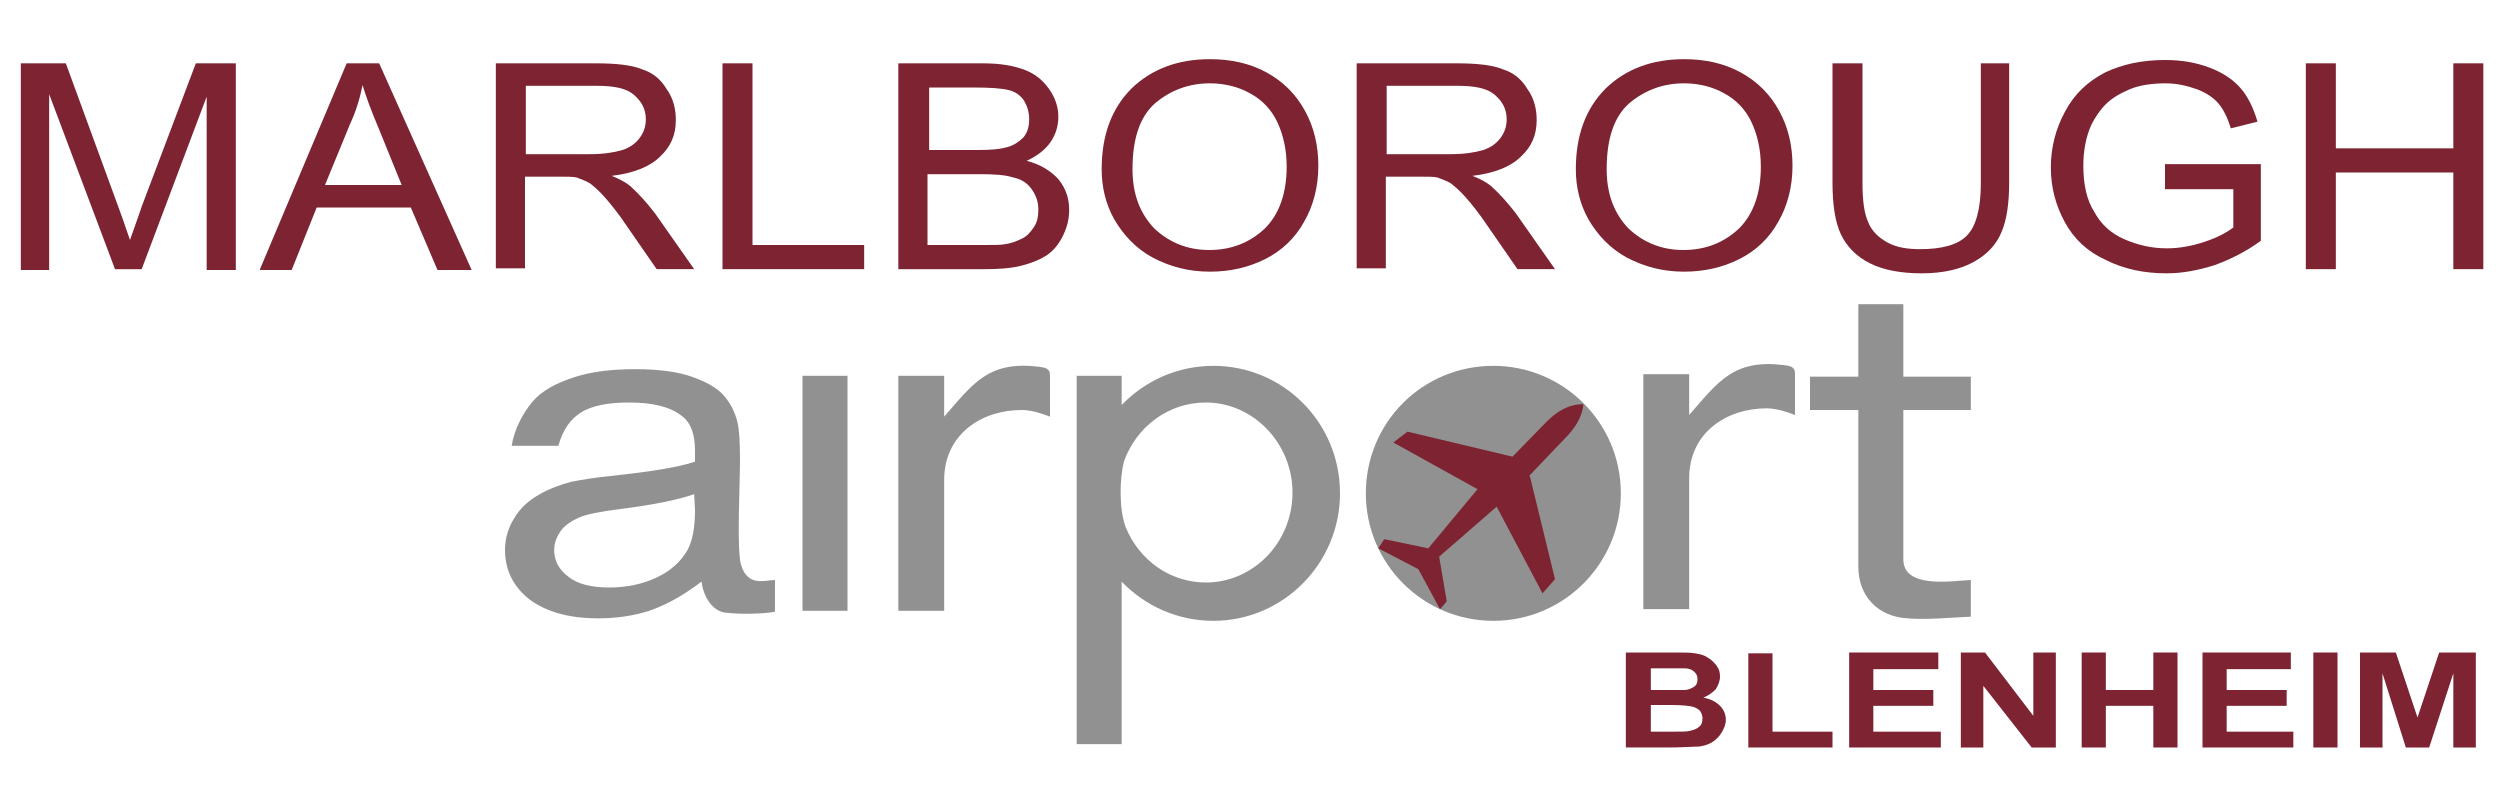 <?xml version="1.0" encoding="utf-8"?>
<!-- Generator: Adobe Illustrator 22.1.0, SVG Export Plug-In . SVG Version: 6.00 Build 0)  -->
<svg version="1.1" id="Layer_1" xmlns="http://www.w3.org/2000/svg" xmlns:xlink="http://www.w3.org/1999/xlink" x="0px" y="0px"
	 viewBox="0 0 300 97" style="enable-background:new 0 0 300 97;" xml:space="preserve">
<style type="text/css">
	.st0{fill-rule:evenodd;clip-rule:evenodd;fill:#919191;}
	.st1{fill-rule:evenodd;clip-rule:evenodd;fill:#7D2332;}
</style>
<g>
	<path class="st0" d="M223,68c0,3.6,2.4,6,5.9,6.2c2.2,0.2,5.3-0.1,7.6-0.2l0-4.4c-2.3,0.1-8.1,1.1-8.1-2.5c0-6,0-11.9,0-17.9h8.1
		v-4h-8.1v-8.7H223v8.7h-5.8v4h5.8C223,55.4,223,61.7,223,68L223,68z M197.2,44.9L197.2,44.9h5.4h0.1v4.9c3.5-4,5.3-6.7,11.3-6
		c0.8,0.1,1.4,0.2,1.4,1l0,5c-1-0.4-2.3-0.8-3.4-0.8c-4.8,0-9.3,2.9-9.3,8.4v15.7h-0.1h-5.3h-0.1V44.9L197.2,44.9z M179.2,43.9
		c8.4,0,15.3,6.8,15.3,15.3c0,8.4-6.8,15.3-15.3,15.3c-8.4,0-15.3-6.8-15.3-15.3C163.9,50.7,170.7,43.9,179.2,43.9L179.2,43.9z
		 M129.2,45.1h5.4v3.5c2.8-2.9,6.7-4.7,11-4.7c8.4,0,15.2,6.8,15.2,15.3c0,8.4-6.8,15.3-15.2,15.3c-4.3,0-8.2-1.8-11-4.7v19.5h-5.4
		V45.1L129.2,45.1z M135.1,63.3c1.6,3.9,5.3,6.6,9.6,6.6c5.7,0,10.4-4.8,10.4-10.8c0-5.9-4.7-10.8-10.4-10.8c-4.5,0-8.3,2.9-9.8,7
		C134.3,57.5,134.3,61.3,135.1,63.3L135.1,63.3z M107.8,45.1L107.8,45.1h5.4h0.1v4.9c3.5-4,5.3-6.7,11.3-6c0.8,0.1,1.4,0.2,1.4,1
		l0,5c-1-0.4-2.3-0.8-3.4-0.8c-4.8,0-9.3,2.9-9.3,8.4v15.7h-0.1h-5.3h-0.1V45.1L107.8,45.1z M96.3,45.1h5.4v28.2h-5.4V45.1
		L96.3,45.1z M84.2,69.8c-0.2,0.1-0.8,0.6-1,0.7c-1.8,1.3-3.6,2.2-5.3,2.8c-1.9,0.6-3.9,0.9-6.1,0.9c-3.6,0-6.3-0.8-8.3-2.3
		c-1.9-1.5-2.9-3.5-2.9-5.9c0-1.4,0.4-2.7,1.1-3.8c0.7-1.2,1.7-2.1,2.9-2.8c1.2-0.7,2.5-1.2,4-1.6c1.1-0.2,2.7-0.5,4.9-0.7
		c4.5-0.5,7.8-1,9.9-1.7c0-0.7,0-1.1,0-1.3c0-2-0.5-3.4-1.6-4.2c-1.4-1.1-3.5-1.6-6.3-1.6c-2.6,0-4.5,0.4-5.8,1.2
		c-1.2,0.8-2.1,1.9-2.7,4h-5.6c0.3-2,1.4-4,2.5-5.3c1.1-1.3,2.8-2.2,4.9-2.9c2.1-0.7,4.6-1,7.4-1c2.8,0,5.1,0.3,6.8,0.9
		c1.7,0.6,3,1.3,3.8,2.2c0.8,0.9,1.4,2,1.7,3.3c0.2,0.8,0.3,2.3,0.3,4.5c0,2.8-0.4,10.5,0.1,12.5c0.8,2.8,2.9,1.9,4.1,1.9v3.8
		c-0.8,0.2-3.8,0.4-6.1,0.1C84.9,73.1,84.2,70.5,84.2,69.8L84.2,69.8z M83.3,59.3c-2,0.7-5,1.3-9,1.8c-2.3,0.3-3.9,0.6-4.8,1
		c-0.9,0.4-1.7,0.9-2.2,1.6c-0.5,0.7-0.8,1.5-0.8,2.3c0,1.3,0.6,2.4,1.7,3.2c1.1,0.9,2.8,1.3,4.9,1.3c2.1,0,4-0.4,5.7-1.2
		c1.7-0.8,2.9-1.9,3.7-3.3c0.6-1.1,0.9-2.7,0.9-4.8L83.3,59.3L83.3,59.3z"/>
	<path class="st1" d="M195.2,78.3h5.7c1.1,0,2,0,2.5,0.1c0.6,0.1,1.1,0.2,1.5,0.5c0.4,0.2,0.8,0.6,1.1,1c0.3,0.4,0.4,0.8,0.4,1.3
		c0,0.5-0.2,1-0.5,1.5c-0.4,0.4-0.9,0.8-1.5,1c0.9,0.2,1.5,0.5,2,1c0.5,0.5,0.7,1.1,0.7,1.7c0,0.5-0.2,1-0.5,1.5
		c-0.3,0.5-0.7,0.9-1.2,1.2c-0.5,0.3-1.2,0.5-1.9,0.5c-0.5,0-1.6,0.1-3.5,0.1h-4.9V78.3L195.2,78.3z M198.1,80.2L198.1,80.2v2.6h1.9
		c1.1,0,1.8,0,2.1,0c0.5,0,0.9-0.2,1.2-0.4c0.3-0.2,0.4-0.5,0.4-0.9c0-0.4-0.1-0.6-0.4-0.9c-0.2-0.2-0.6-0.4-1.1-0.4
		c-0.3,0-1.1,0-2.5,0H198.1L198.1,80.2z M198.1,84.8L198.1,84.8v3h2.7c1,0,1.7,0,2-0.1c0.4-0.1,0.8-0.2,1.1-0.5
		c0.3-0.2,0.4-0.6,0.4-1c0-0.3-0.1-0.6-0.3-0.9c-0.2-0.2-0.5-0.4-0.9-0.5c-0.4-0.1-1.3-0.2-2.6-0.2H198.1L198.1,84.8z"/>
	<polygon class="st1" points="209.8,89.7 209.8,78.4 212.7,78.4 212.7,87.8 219.9,87.8 219.9,89.7 209.8,89.7 	"/>
	<polygon class="st1" points="221.9,89.7 221.9,78.3 232.6,78.3 232.6,80.3 224.8,80.3 224.8,82.8 232,82.8 232,84.7 224.8,84.7 
		224.8,87.8 232.9,87.8 232.9,89.7 221.9,89.7 	"/>
	<polygon class="st1" points="235.3,89.7 235.3,78.3 238.2,78.3 244,85.9 244,78.3 246.7,78.3 246.7,89.7 243.8,89.7 238,82.3 
		238,89.7 235.3,89.7 	"/>
	<polygon class="st1" points="249.8,89.7 249.8,78.3 252.7,78.3 252.7,82.8 258.4,82.8 258.4,78.3 261.3,78.3 261.3,89.7 
		258.4,89.7 258.4,84.7 252.7,84.7 252.7,89.7 249.8,89.7 	"/>
	<polygon class="st1" points="264.3,89.7 264.3,78.3 274.9,78.3 274.9,80.3 267.2,80.3 267.2,82.8 274.4,82.8 274.4,84.7 
		267.2,84.7 267.2,87.8 275.2,87.8 275.2,89.7 264.3,89.7 	"/>
	<polygon class="st1" points="277.6,89.7 277.6,78.3 280.5,78.3 280.5,89.7 277.6,89.7 	"/>
	<polygon class="st1" points="283.2,89.7 283.2,78.3 287.5,78.3 290.1,86.1 292.7,78.3 297.1,78.3 297.1,89.7 294.4,89.7 
		294.4,80.8 291.5,89.7 288.7,89.7 285.9,80.8 285.9,89.7 283.2,89.7 	"/>
	<path class="st1" d="M2.5,32.3V7.6h5.4l6.4,17.5c0.6,1.6,1,2.9,1.3,3.7c0.3-0.9,0.8-2.2,1.4-4l6.5-17.2h4.8v24.8h-3.5V11.6L17,32.3
		h-3.2L5.9,11.3v21.1H2.5L2.5,32.3z"/>
	<path class="st1" d="M31.2,32.3L41.6,7.6h3.9l11.1,24.8h-4.1l-3.2-7.5H38l-3,7.5H31.2L31.2,32.3z M39,22.2L39,22.2h9.2l-2.8-6.9
		c-0.9-2.1-1.5-3.8-1.9-5.1c-0.3,1.6-0.8,3.2-1.5,4.7L39,22.2L39,22.2z"/>
	<path class="st1" d="M59.5,32.3V7.6h12c2.4,0,4.3,0.2,5.5,0.7c1.3,0.4,2.3,1.2,3,2.4c0.8,1.1,1.1,2.4,1.1,3.7
		c0,1.8-0.6,3.2-1.9,4.4c-1.2,1.2-3.2,2-5.8,2.3c1,0.4,1.7,0.8,2.2,1.2c1,0.9,2,2,3,3.3l4.7,6.7h-4.5l-3.6-5.2
		c-1-1.5-1.9-2.6-2.6-3.4c-0.7-0.8-1.3-1.3-1.8-1.7c-0.5-0.3-1.1-0.5-1.6-0.7c-0.4-0.1-1.1-0.1-2-0.1h-4.2v11H59.5L59.5,32.3z
		 M63.1,18.5L63.1,18.5h7.7c1.6,0,2.9-0.2,3.9-0.5c0.9-0.3,1.6-0.8,2.1-1.5c0.5-0.7,0.7-1.4,0.7-2.2c0-1.2-0.5-2.1-1.4-2.9
		c-0.9-0.8-2.4-1.1-4.4-1.1h-8.6V18.5L63.1,18.5z"/>
	<polygon class="st1" points="86.7,32.3 86.7,7.6 90.3,7.6 90.3,29.4 103.7,29.4 103.7,32.3 86.7,32.3 	"/>
	<path class="st1" d="M107.8,32.3V7.6H118c2.1,0,3.7,0.3,5,0.8c1.3,0.5,2.2,1.3,2.9,2.3c0.7,1,1.1,2.1,1.1,3.3c0,1.1-0.3,2.1-0.9,3
		c-0.6,0.9-1.6,1.7-2.9,2.3c1.6,0.4,2.9,1.2,3.8,2.2c0.9,1.1,1.3,2.3,1.3,3.7c0,1.2-0.3,2.2-0.8,3.2c-0.5,1-1.2,1.8-2,2.3
		c-0.8,0.5-1.8,0.9-3,1.2c-1.2,0.3-2.7,0.4-4.4,0.4H107.8L107.8,32.3z M111.4,18L111.4,18h5.9c1.6,0,2.7-0.1,3.4-0.3
		c0.9-0.2,1.6-0.7,2.1-1.2c0.5-0.6,0.7-1.3,0.7-2.2c0-0.8-0.2-1.5-0.6-2.2c-0.4-0.6-1-1.1-1.9-1.3c-0.8-0.2-2.2-0.3-4.1-0.3h-5.4V18
		L111.4,18z M111.4,29.4L111.4,29.4h6.8c1.2,0,2,0,2.4-0.1c0.8-0.1,1.5-0.4,2.1-0.7c0.6-0.3,1-0.8,1.4-1.4c0.4-0.6,0.5-1.3,0.5-2.1
		c0-0.9-0.3-1.7-0.8-2.4c-0.5-0.7-1.2-1.2-2.2-1.4c-0.9-0.3-2.2-0.4-4-0.4h-6.3V29.4L111.4,29.4z"/>
	<path class="st1" d="M132.2,20.3c0-4.1,1.2-7.3,3.6-9.7c2.4-2.3,5.5-3.5,9.4-3.5c2.5,0,4.8,0.5,6.8,1.6c2,1.1,3.5,2.6,4.6,4.6
		c1.1,2,1.6,4.2,1.6,6.6c0,2.5-0.6,4.8-1.7,6.7c-1.1,2-2.7,3.5-4.7,4.5c-2,1-4.2,1.5-6.6,1.5c-2.6,0-4.8-0.6-6.9-1.7
		c-2-1.1-3.5-2.7-4.6-4.6C132.7,24.5,132.2,22.5,132.2,20.3L132.2,20.3z M135.9,20.3L135.9,20.3c0,3,0.9,5.3,2.6,7.1
		c1.8,1.7,4,2.6,6.6,2.6c2.7,0,4.9-0.9,6.7-2.6c1.7-1.7,2.6-4.2,2.6-7.4c0-2-0.4-3.8-1.1-5.3c-0.7-1.5-1.8-2.7-3.3-3.5
		c-1.4-0.8-3.1-1.2-4.8-1.2c-2.5,0-4.7,0.8-6.6,2.4C136.8,14,135.9,16.6,135.9,20.3L135.9,20.3z"/>
	<path class="st1" d="M162.8,32.3V7.6h12c2.4,0,4.3,0.2,5.5,0.7c1.3,0.4,2.3,1.2,3,2.4c0.8,1.1,1.1,2.4,1.1,3.7
		c0,1.8-0.6,3.2-1.9,4.4c-1.2,1.2-3.2,2-5.8,2.3c1,0.4,1.7,0.8,2.2,1.2c1,0.9,2,2,3,3.3l4.7,6.7h-4.5l-3.6-5.2
		c-1-1.5-1.9-2.6-2.6-3.4c-0.7-0.8-1.3-1.3-1.8-1.7c-0.5-0.3-1.1-0.5-1.6-0.7c-0.4-0.1-1.1-0.1-2-0.1h-4.2v11H162.8L162.8,32.3z
		 M166.4,18.5L166.4,18.5h7.7c1.6,0,2.9-0.2,3.9-0.5c0.9-0.3,1.6-0.8,2.1-1.5c0.5-0.7,0.7-1.4,0.7-2.2c0-1.2-0.5-2.1-1.4-2.9
		c-0.9-0.8-2.4-1.1-4.4-1.1h-8.6V18.5L166.4,18.5z"/>
	<path class="st1" d="M189.1,20.3c0-4.1,1.2-7.3,3.6-9.7c2.4-2.3,5.5-3.5,9.4-3.5c2.5,0,4.8,0.5,6.8,1.6c2,1.1,3.5,2.6,4.6,4.6
		c1.1,2,1.6,4.2,1.6,6.6c0,2.5-0.6,4.8-1.7,6.7c-1.1,2-2.7,3.5-4.7,4.5c-2,1-4.2,1.5-6.6,1.5c-2.6,0-4.8-0.6-6.9-1.7
		c-2-1.1-3.5-2.7-4.6-4.6C189.6,24.5,189.1,22.5,189.1,20.3L189.1,20.3z M192.8,20.3L192.8,20.3c0,3,0.9,5.3,2.6,7.1
		c1.8,1.7,4,2.6,6.6,2.6c2.7,0,4.9-0.9,6.7-2.6c1.7-1.7,2.6-4.2,2.6-7.4c0-2-0.4-3.8-1.1-5.3c-0.7-1.5-1.8-2.7-3.3-3.5
		c-1.4-0.8-3.1-1.2-4.8-1.2c-2.5,0-4.7,0.8-6.6,2.4C193.7,14,192.8,16.6,192.8,20.3L192.8,20.3z"/>
	<path class="st1" d="M237.5,7.6h3.6v14.3c0,2.5-0.3,4.5-0.9,5.9c-0.6,1.5-1.7,2.7-3.3,3.6c-1.6,0.9-3.7,1.4-6.3,1.4
		c-2.5,0-4.6-0.4-6.2-1.2c-1.6-0.8-2.8-2-3.5-3.5c-0.7-1.5-1-3.6-1-6.2V7.6h3.6v14.3c0,2.2,0.2,3.7,0.7,4.8c0.4,1,1.2,1.8,2.3,2.4
		c1.1,0.6,2.4,0.8,3.9,0.8c2.6,0,4.5-0.5,5.6-1.6c1.1-1.1,1.7-3.2,1.7-6.3V7.6L237.5,7.6z"/>
	<path class="st1" d="M259.8,22.6v-2.9l11.5,0v9.2c-1.8,1.3-3.6,2.2-5.5,2.9c-1.9,0.6-3.8,1-5.8,1c-2.7,0-5.1-0.5-7.3-1.6
		c-2.2-1-3.8-2.5-4.9-4.5c-1.1-2-1.7-4.2-1.7-6.6c0-2.4,0.6-4.7,1.7-6.7c1.1-2.1,2.7-3.6,4.8-4.7c2.1-1,4.5-1.5,7.2-1.5
		c2,0,3.7,0.3,5.3,0.9c1.6,0.6,2.8,1.4,3.7,2.4c0.9,1,1.6,2.4,2.1,4.1l-3.2,0.8c-0.4-1.3-0.9-2.3-1.5-3c-0.6-0.7-1.5-1.3-2.6-1.7
		c-1.1-0.4-2.4-0.7-3.7-0.7c-1.6,0-3.1,0.2-4.3,0.7c-1.2,0.5-2.2,1.1-2.9,1.8c-0.7,0.7-1.3,1.6-1.7,2.4c-0.7,1.5-1,3.2-1,5
		c0,2.2,0.4,4.1,1.3,5.5c0.8,1.5,2,2.6,3.6,3.3c1.6,0.7,3.3,1.1,5.1,1.1c1.6,0,3.1-0.3,4.6-0.8c1.5-0.5,2.6-1.1,3.4-1.7v-4.6H259.8
		L259.8,22.6z"/>
	<polygon class="st1" points="276.7,32.3 276.7,7.6 280.3,7.6 280.3,17.8 294.4,17.8 294.4,7.6 298,7.6 298,32.3 294.4,32.3 
		294.4,20.7 280.3,20.7 280.3,32.3 276.7,32.3 	"/>
	<path class="st1" d="M165.4,65.8l4.8,2.5l2.6,4.8c0.1-0.1,0.9-1,0.8-1l-0.9-5.3l6.9-6l5.5,10.4l1.5-1.7l-3-12.3c0,0,0-0.1-0.1-0.1
		l4.3-4.5c1.2-1.2,2.1-2.6,2.2-4.1c-1.8,0-3.2,0.9-4.4,2.1l-4.1,4.2l-12.6-3l-1.7,1.3l10.1,5.6l-5.9,7.1l-5.3-1.1L165.4,65.8
		L165.4,65.8z"/>
</g>
</svg>
